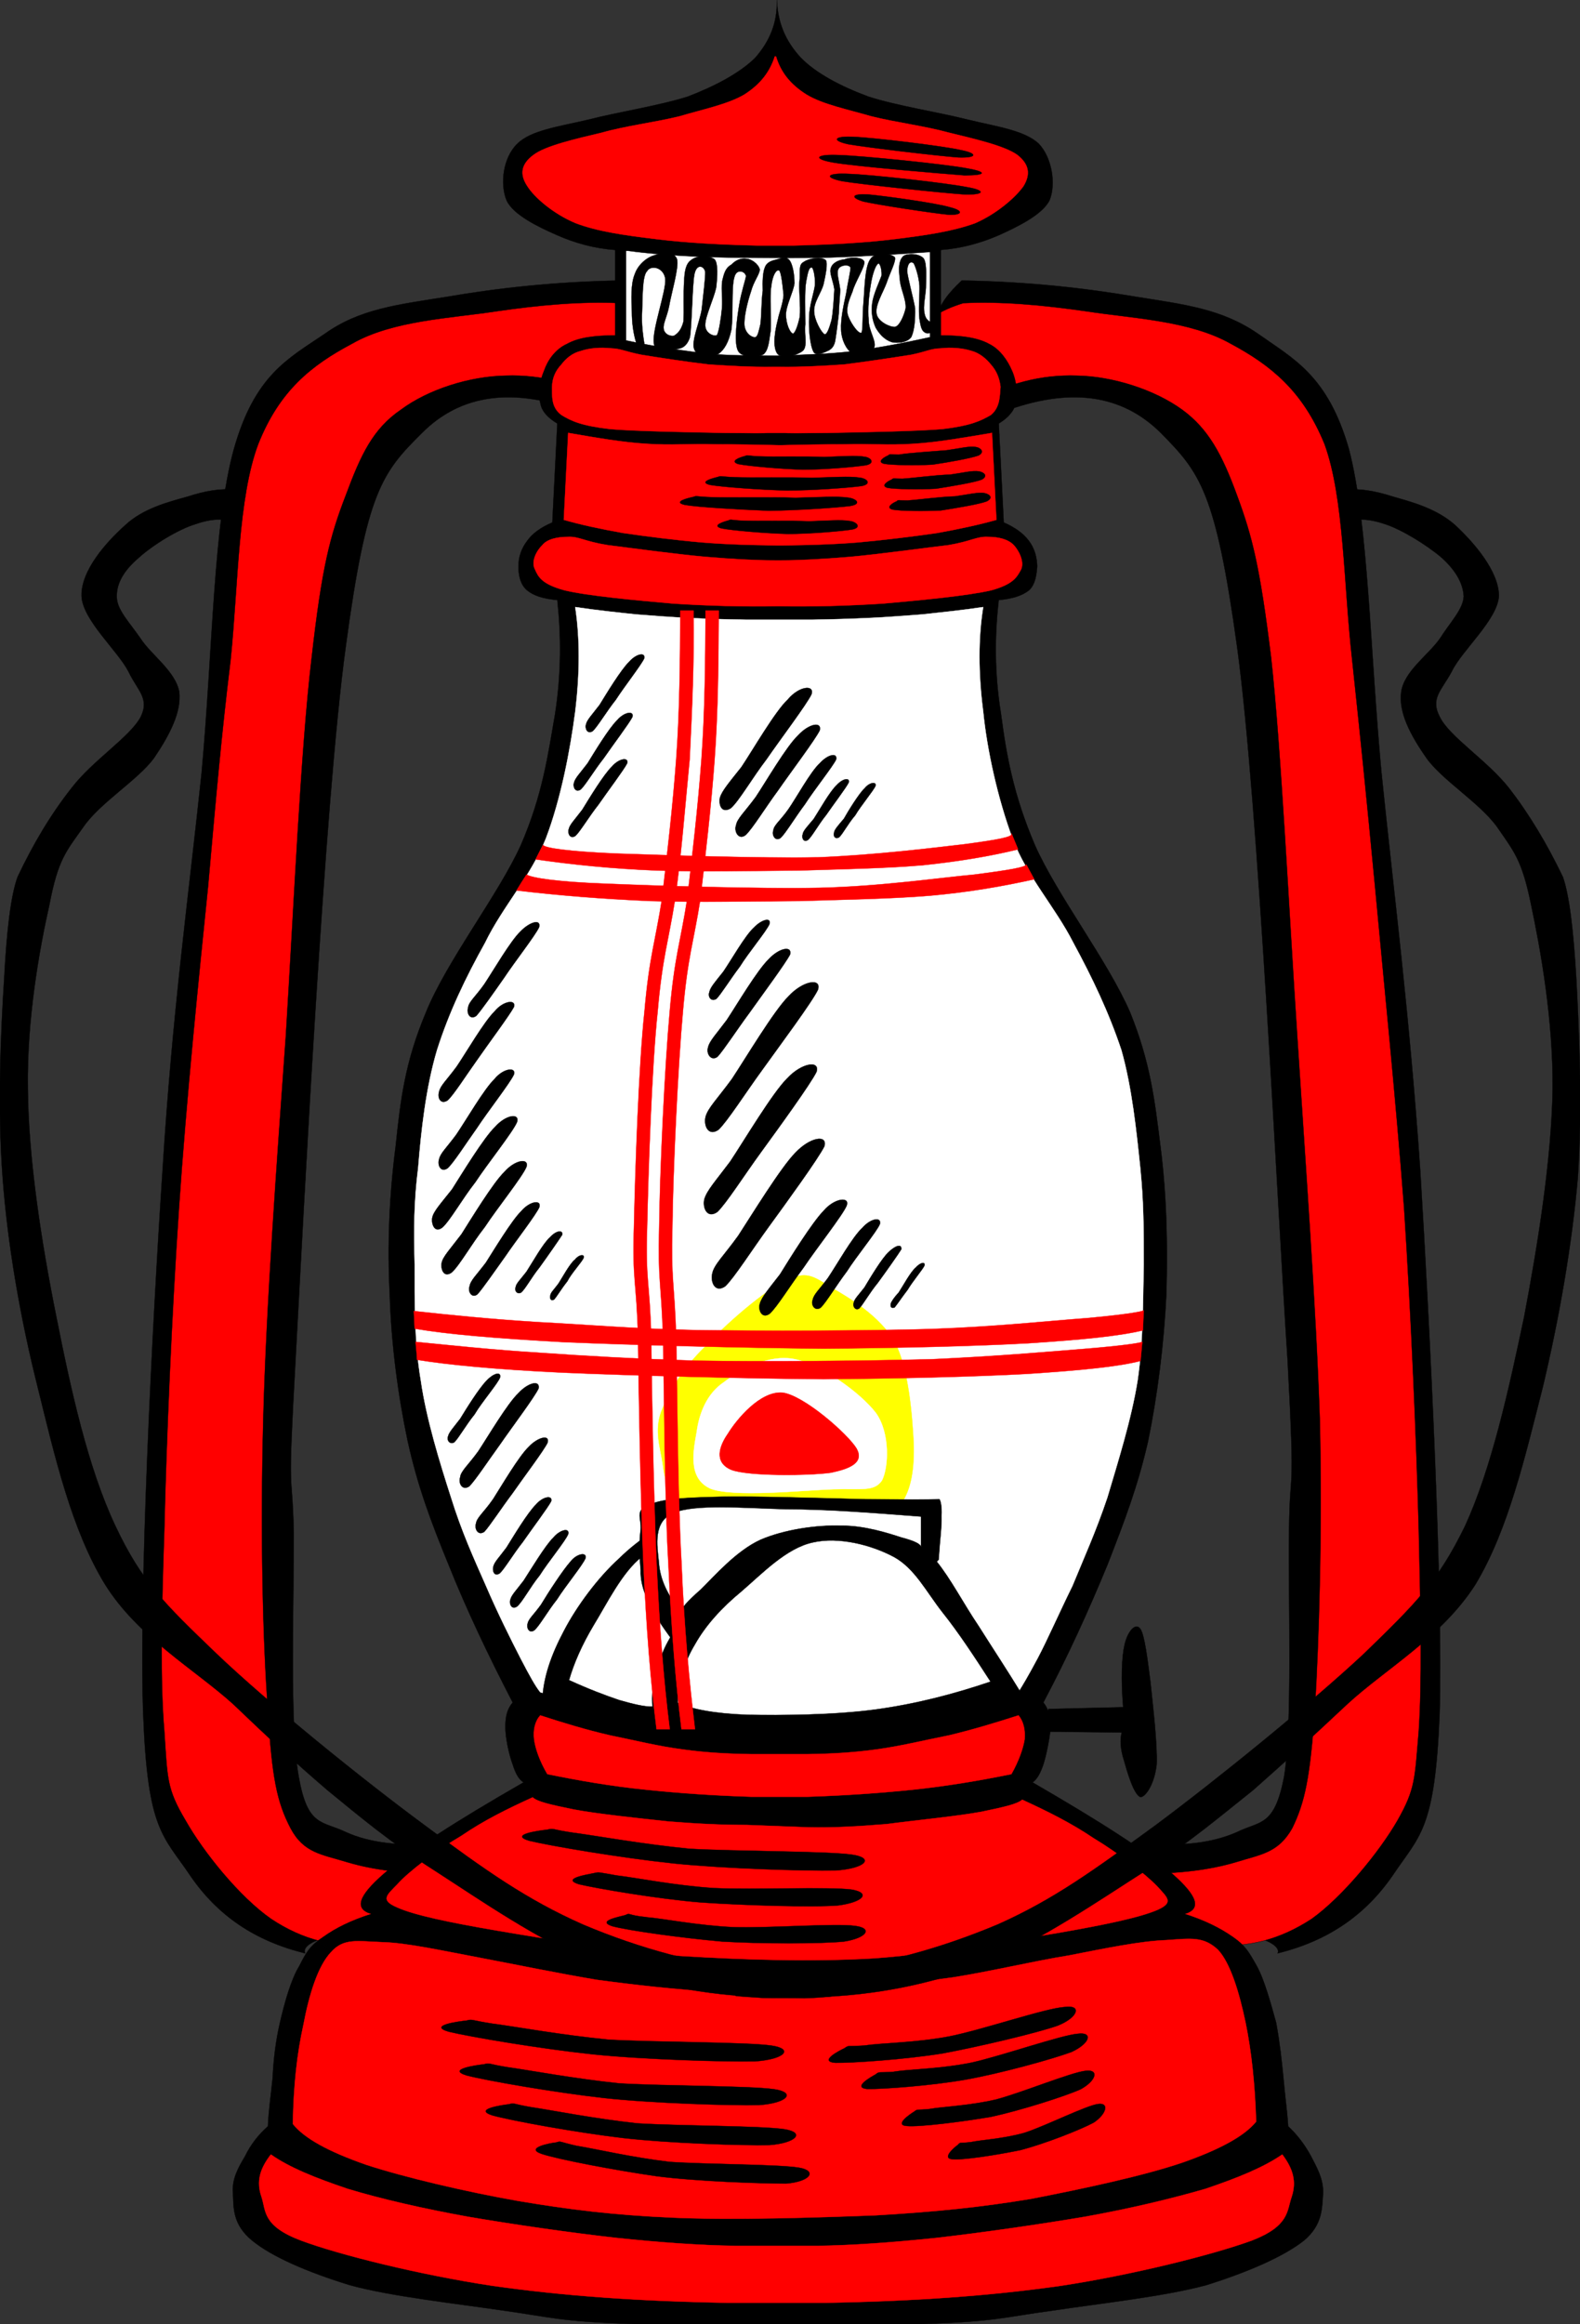<?xml version="1.0" encoding="UTF-8" standalone="no"?>
<!-- Generator: Adobe Illustrator 10.0, SVG Export Plug-In . SVG Version: 3.0.0 Build 77)  -->
<svg
    xmlns:rdf="http://www.w3.org/1999/02/22-rdf-syntax-ns#"
    xmlns="http://www.w3.org/2000/svg"
    xmlns:x="http://ns.adobe.com/Extensibility/1.0/"
    xmlns:dc="http://purl.org/dc/elements/1.1/"
    xmlns:i="http://ns.adobe.com/AdobeIllustrator/10.0/"
    xmlns:cc="http://web.resource.org/cc/"
    xmlns:xlink="http://www.w3.org/1999/xlink"
    xmlns:a="http://ns.adobe.com/AdobeSVGViewerExtensions/3.0/"
    xmlns:graph="http://ns.adobe.com/Graphs/1.0/"
    xmlns:svg="http://www.w3.org/2000/svg"
    xmlns:inkscape="http://www.inkscape.org/namespaces/inkscape"
    xmlns:sodipodi="http://sodipodi.sourceforge.net/DTD/sodipodi-0.dtd"
    xmlns:ns1="http://sozi.baierouge.fr"
    i:rulerOrigin="0 0"
    i:viewOrigin="209 538.001"
    space="preserve"
    i:pageBounds="0 792 612 0"
    viewBox="0 0 193.797 284.89"
    enable-background="new 0 0 193.797 284.89"
    overflow="visible"
  >
  <rect x="0" y="0" width="193.797" height="284.89" fill="#333333" stroke="none"/>
  <g
      id="Layer_1"
      i:layer="yes"
      i:rgbTrio="#4F008000FFFF"
      i:dimmedPercent="50"
    >
    <g
        stroke-miterlimit="10"
        stroke-width=".036"
        clip-rule="evenodd"
        fill-rule="evenodd"
      >
      <path
          d="m76.171 34.384c-8.172 0.144-15.156 0.936-21.24 1.98-6.084 0.972-10.8 1.476-15.12 4.572-4.536 3.06-8.568 5.076-11.124 14.112-2.52 9.072-2.592 24.768-3.96 39.708-1.548 14.76-3.6 29.376-4.788 48.708-1.296 19.368-2.916 51.984-2.376 66.601 0.54 14.363 2.412 14.868 5.76 19.836 3.348 4.896 7.92 8.027 14.112 9.54-0.288-0.54 0.324-1.26 1.98-1.765 1.512-0.684 5.508-0.504 7.56-1.8 2.088-1.439 3.528-4.464 4.752-6.156 1.08-1.655 1.8-2.916 2.016-3.779-4.716 0.432-8.496-0.072-11.34-1.368-2.952-1.404-4.68-0.648-5.76-6.769-1.152-6.371-0.576-21.384-0.612-30.023-0.216-8.64-0.792-2.916 0.216-21.024 1.008-18.359 3.528-68.292 6.156-87.444 2.556-19.08 4.464-21.384 9.324-26.208 4.788-4.824 11.232-5.688 19.476-2.592 3.816-1.944 6.408-3.924 7.776-5.796 1.296-1.872 0.828-3.96 0.396-5.58-0.54-1.84-1.512-3.244-3.204-4.756z"
          i:knockout="Off"
          stroke="#000000"
      />
      <path
          d="m75.992 37.156c-4.644-0.216-9.684 0.216-15.12 1.008-5.652 0.864-12.708 1.116-17.676 3.96-5.04 2.664-8.928 5.796-11.52 12.312-2.484 6.588-2.448 17.208-3.384 26.424-1.116 9.108-1.764 16.488-2.772 27.828-1.152 11.268-2.664 26.064-3.564 39.384-0.9 13.212-1.548 28.656-1.8 39.528-0.36 10.655-0.504 18.575 0 24.588 0.396 5.903 0.288 7.056 2.592 10.943 2.196 3.889 6.624 9.396 10.512 12.097 3.852 2.556 7.812 3.563 12.312 3.168l8.568-8.712c-4.68 0-8.388-0.469-11.52-1.404-3.168-0.972-5.364-1.116-6.984-4.176-1.656-3.168-2.304-6.192-2.772-14.509-0.648-8.46-0.936-21.743-0.576-35.567 0.36-13.933 1.656-31.428 2.772-47.088 0.972-15.732 1.836-35.244 3.168-46.332 1.26-11.124 2.232-14.832 4.176-19.872 1.872-5.04 3.348-8.172 6.768-10.512 3.348-2.484 8.424-4.104 12.888-4.176 4.356-0.144 8.532 0.936 12.924 3.384 2.664-0.648 4.392-1.512 5.58-2.988 1.116-1.548 1.584-3.996 0.972-5.544-0.792-1.548-2.593-2.844-5.544-3.744z"
          i:knockout="Off"
          stroke="#000000"
          fill="#FF0000"
      />
      <path
          d="m117.97 34.384c8.209 0.144 15.121 0.936 21.277 1.98 6.047 0.972 10.619 1.476 15.084 4.572 4.32 3.06 8.531 5.076 11.123 14.112 2.377 9.072 2.592 24.768 3.996 39.708 1.512 14.76 3.42 29.376 4.752 48.708 1.188 19.368 2.809 51.984 2.377 66.601-0.576 14.363-2.449 14.868-5.76 19.836-3.385 4.896-7.957 8.027-14.113 9.54 0.289-0.54-0.467-1.26-1.98-1.765-1.654-0.684-5.508-0.504-7.523-1.8-2.088-1.439-3.637-4.464-4.787-6.156-1.152-1.655-1.764-2.916-1.98-3.779 4.717 0.432 8.389-0.072 11.305-1.368 2.879-1.404 4.57-0.648 5.76-6.769 1.043-6.371 0.504-21.384 0.611-30.023 0.072-8.64 0.793-2.916-0.18-21.024-1.225-18.359-3.564-68.292-6.191-87.444-2.629-19.08-4.572-21.384-9.324-26.208-4.824-4.824-11.27-5.688-19.477-2.592-3.779-1.944-6.408-3.924-7.74-5.796-1.404-1.872-0.936-3.96-0.396-5.58 0.4-1.84 1.55-3.244 3.17-4.756z"
          i:knockout="Off"
          stroke="#000000"
      />
      <path
          d="m118.18 37.156c4.645-0.216 9.539 0.216 15.084 1.008 5.543 0.864 12.637 1.116 17.676 3.96 4.969 2.664 8.855 5.796 11.52 12.312 2.412 6.588 2.34 17.208 3.385 26.424 0.973 9.108 1.729 16.488 2.809 27.828 1.043 11.268 2.555 26.064 3.563 39.384 0.865 13.212 1.514 28.656 1.801 39.528 0.252 10.655 0.396 18.575 0 24.588-0.504 5.903-0.396 7.056-2.592 10.943-2.232 3.889-6.768 9.396-10.549 12.097-3.924 2.556-7.848 3.563-12.311 3.168l-8.533-8.712c4.645 0 8.352-0.469 11.52-1.404 3.098-0.972 5.221-1.116 6.949-4.176 1.547-3.168 2.195-6.192 2.771-14.509 0.504-8.46 0.936-21.743 0.611-35.567-0.467-13.933-1.764-31.428-2.771-47.088-1.043-15.732-1.98-35.244-3.203-46.332-1.369-11.124-2.305-14.832-4.176-19.872-1.836-5.04-3.529-8.172-6.732-10.512-3.42-2.484-8.568-4.104-12.924-4.176-4.393-0.144-8.568 0.936-12.924 3.384-2.557-0.648-4.537-1.512-5.545-2.988-1.152-1.548-1.764-3.996-1.008-5.544 0.71-1.548 2.62-2.844 5.57-3.744z"
          i:knockout="Off"
          stroke="#000000"
          fill="#FF0000"
      />
      <path
          d="m95.288 0.004c0.072 2.772-0.864 5.04-2.664 7.092-1.908 1.872-4.896 3.456-8.28 4.752-3.528 1.116-8.64 1.908-12.132 2.808-3.636 0.864-7.056 1.296-8.748 2.952-1.764 1.692-2.16 4.932-1.332 6.948 0.828 1.8 3.924 3.276 6.228 4.284 2.196 0.972 4.608 1.62 7.092 1.8v10.476c-2.484 0-4.5 0.252-5.904 1.044-1.44 0.648-2.376 2.016-2.808 3.276-0.54 1.26-0.828 2.772-0.468 3.96 0.18 1.08 1.008 1.872 2.088 2.52l-0.612 12.132c-1.368 0.576-2.448 1.332-3.096 2.268-0.684 0.9-1.08 1.979-1.044 3.096-0.036 0.972 0.18 2.232 1.044 2.952 0.792 0.648 1.98 1.044 3.708 1.188 0.468 4.32 0.504 9-0.288 14.04-0.864 4.968-1.512 9.828-4.176 15.984-2.772 6.12-9.108 14.22-11.664 20.556-2.556 6.084-3.096 10.584-3.708 16.416-0.756 5.868-1.044 11.916-0.72 18.144 0.18 6.012 1.008 12.312 2.196 17.928 1.224 5.544 2.808 9.792 5.04 15.229 2.124 5.327 4.788 10.943 7.848 16.848-0.648 0.756-0.9 1.656-0.9 2.988 0 1.296 0.432 3.384 0.9 4.607 0.36 1.152 0.756 1.836 1.332 2.196-8.46 4.86-14.004 8.424-17.172 11.231-3.096 2.7-3.636 4.284-1.476 4.896-2.52 0.792-4.392 1.728-5.904 2.808-1.584 1.044-2.052 1.765-2.952 3.564-1.044 1.692-1.836 4.607-2.376 6.948-0.54 2.304-0.792 4.571-0.9 6.804-0.216 2.16-0.504 4.032-0.576 5.904-1.188 1.044-2.124 2.268-2.808 3.672-0.792 1.332-1.656 2.808-1.476 4.571 0.072 1.729-0.072 3.78 2.34 5.761 2.412 1.979 6.732 3.852 11.988 5.472 5.112 1.404 13.14 2.268 18.936 3.132 5.688 0.792 6.876 1.332 15.516 1.62 8.604 0.252 27.396 0.252 36.107 0 8.676-0.288 9.648-0.828 15.553-1.62 5.688-0.864 13.752-1.728 18.936-3.132 5.148-1.62 9.469-3.492 11.988-5.472 2.34-1.98 2.195-4.032 2.34-5.761 0.072-1.764-0.791-3.239-1.477-4.571-0.756-1.404-1.691-2.628-2.807-3.672-0.109-1.872-0.396-3.744-0.576-5.904-0.217-2.232-0.469-4.5-0.9-6.804-0.648-2.341-1.439-5.256-2.375-6.948-1.01-1.8-1.441-2.521-2.953-3.564-1.547-1.08-3.42-2.016-5.904-2.808 2.125-0.612 1.584-2.196-1.475-4.896-3.205-2.808-8.785-6.371-17.174-11.231 0.541-0.36 0.938-1.044 1.332-2.196 0.396-1.224 0.793-3.312 0.9-4.607-0.035-1.332-0.287-2.232-0.9-2.988 3.133-5.904 5.652-11.521 7.85-16.848 2.123-5.437 3.744-9.685 5.004-15.229 1.15-5.616 1.943-11.916 2.23-17.928 0.182-6.229 0.037-12.276-0.719-18.144-0.721-5.832-1.26-10.332-3.709-16.416-2.736-6.336-9-14.436-11.699-20.556-2.629-6.156-3.492-11.016-4.141-15.984-0.828-5.04-0.791-9.72-0.287-14.04 1.691-0.144 2.879-0.54 3.707-1.188 0.793-0.72 0.938-1.98 1.008-2.952-0.035-1.116-0.324-2.196-1.008-3.096-0.684-0.936-1.764-1.692-3.096-2.268l-0.611-12.132c1.043-0.648 1.871-1.44 2.088-2.52 0.215-1.188 0.107-2.7-0.469-3.96-0.539-1.26-1.475-2.628-2.807-3.276-1.441-0.792-3.457-1.044-5.904-1.044v-10.48c2.447-0.18 4.859-0.828 7.092-1.8 2.232-1.008 5.328-2.484 6.229-4.284 0.826-2.016 0.287-5.256-1.332-6.948-1.801-1.656-5.221-2.088-8.748-2.952-3.564-0.9-8.713-1.692-12.133-2.808-3.492-1.296-6.443-2.88-8.279-4.752-1.909-2.052-2.845-4.32-2.953-7.092z"
          i:knockout="Off"
          stroke="#000000"
      />
      <path
          d="m77.036 30.748c2.376 0.324 5.436 0.576 9.324 0.756 3.78 0.108 9.18 0.145 13.824 0.108 4.68-0.108 9.18-0.396 13.896-0.72v10.44c-3.42 0.756-6.518 1.332-9.576 1.728-3.025 0.36-5.904 0.396-8.641 0.54-3.024-0.036-5.508 0.036-8.712-0.216-3.204-0.36-6.66-0.864-10.368-1.656v-10.98h0.257z"
          i:knockout="Off"
          stroke="#000000"
          fill="#FFFFFF"
      />
      <path
          d="m94.784 44.968c-2.628 0.036-5.148-0.108-7.848-0.288-2.772-0.324-6.264-0.864-8.244-1.188-2.016-0.396-2.556-0.756-3.708-0.792-1.368-0.144-2.664-0.036-3.744 0.324-1.044 0.252-1.836 0.936-2.376 1.656-0.684 0.72-1.116 1.584-1.152 2.736 0.036 1.008-0.18 2.484 1.152 3.456 1.224 0.756 2.52 1.332 5.976 1.728 3.384 0.288 10.728 0.396 14.112 0.468 3.204 0.036 5.004 0.036 5.256 0h1.98c0.216 0.036 2.016 0.036 5.256 0 3.275-0.072 10.619-0.18 14.111-0.468 3.385-0.396 4.682-0.972 5.977-1.728 1.188-0.972 1.08-2.448 1.188-3.456-0.143-1.152-0.539-2.016-1.188-2.736-0.576-0.72-1.404-1.404-2.34-1.656-1.115-0.36-2.557-0.468-3.779-0.324-1.297 0.036-1.729 0.396-3.672 0.792-2.053 0.324-5.58 0.864-8.244 1.188-2.736 0.18-5.256 0.324-7.849 0.288h-0.867z"
          i:knockout="Off"
          stroke="#FF0000"
          fill="#FF0000"
      />
      <path
          d="m95.036 6.916c-0.612 1.908-1.764 3.42-3.744 4.68-2.016 1.188-5.04 1.8-7.956 2.664-3.096 0.756-6.516 1.152-9.576 2.016-3.024 0.72-6.876 1.584-8.352 2.736-1.44 1.08-1.728 2.304-0.72 3.816 0.864 1.368 3.168 3.384 5.94 4.536 2.664 1.008 5.94 1.476 9.828 1.944 3.744 0.468 7.884 0.684 12.564 0.792h4.176c4.645-0.108 8.783-0.324 12.564-0.792 3.779-0.468 7.057-0.936 9.828-1.944 2.664-1.152 4.967-3.168 5.939-4.536 0.936-1.512 0.648-2.736-0.721-3.816-1.547-1.152-5.436-2.016-8.352-2.736-3.168-0.864-6.551-1.26-9.576-2.016-2.988-0.864-6.012-1.476-7.955-2.664-2.016-1.26-3.168-2.772-3.744-4.68h-0.145z"
          i:knockout="Off"
          stroke="#FF0000"
          fill="#FF0000"
      />
      <path
          d="m104.76 16.78c2.232 0.072 10.943 1.116 13.104 1.62 2.053 0.396 2.053 0.972-0.287 0.9-2.484-0.18-11.305-1.224-13.537-1.62-2.15-0.468-1.69-1.044 0.73-0.9z"
          i:knockout="Off"
          stroke="#000000"
      />
      <path
          d="m102.96 19.012c2.701 0.072 12.996 1.116 15.625 1.62 2.482 0.432 2.482 0.864-0.289 0.864-2.807-0.216-13.607-1.116-16.164-1.584-2.595-0.468-1.95-1.044 0.83-0.9z"
          i:knockout="Off"
          stroke="#000000"
      />
      <path
          d="m106.45 23.836c1.729 0.144 8.389 1.044 10.115 1.584 1.621 0.396 1.549 0.972-0.215 0.9-1.908-0.18-8.785-1.224-10.477-1.62-1.72-0.54-1.25-0.972 0.59-0.864z"
          i:knockout="Off"
          stroke="#000000"
      />
      <path
          d="m104.11 21.316c2.592 0.072 11.951 1.116 14.473 1.62 2.375 0.396 2.23 0.972-0.289 0.9-2.699-0.18-12.6-1.224-14.975-1.62-2.31-0.468-1.91-1.044 0.79-0.9z"
          i:knockout="Off"
          stroke="#000000"
      />
      <path
          d="m78.043 42.052c-0.36-1.152-0.54-2.484-0.54-3.852-0.072-1.512-0.144-3.42 0.36-4.608 0.396-1.152 1.476-2.052 2.412-2.304 0.9-0.324 2.376-0.612 2.772 0.504 0.252 1.008-0.72 4.212-0.972 5.724-0.288 1.44-0.828 2.232-0.648 2.916 0.144 0.54 0.756 0.828 1.26 0.72 0.432-0.288 0.864-0.648 1.152-1.764 0.072-1.152-0.036-3.6 0.072-4.824 0.036-1.296 0.216-2.232 0.828-2.664 0.72-0.612 2.196-0.648 2.916-0.108 0.432 0.504 0.36 2.088 0.18 3.492-0.288 1.332-1.332 3.492-1.332 4.536-0.036 1.008 1.044 1.476 1.44 1.26 0.252-0.468 0.504-2.124 0.612-3.312 0.108-1.296-0.18-2.7 0.108-3.636 0.216-0.9 0.468-1.368 1.044-1.692 0.54-0.54 1.116-0.828 1.872-0.72 0.576 0.036 1.44 0.612 1.62 1.332-0.072 0.648-0.756 1.44-1.08 2.664-0.396 1.152-0.936 3.276-0.792 4.284 0.144 0.864 0.864 1.404 1.332 1.332 0.288-0.108 0.396-0.684 0.612-1.584 0.144-1.08 0.108-2.916 0.288-4.104-0.036-1.188 0-2.232 0.252-2.844 0.252-0.72 0.936-0.864 1.512-1.008 0.54-0.144 1.044-0.432 1.512 0.108 0.36 0.432 0.612 1.656 0.612 2.844-0.144 1.044-1.044 2.736-1.044 3.816 0 1.044 0.432 2.196 0.864 2.34 0.252-0.072 0.576-0.9 0.828-2.052 0.145-1.26-0.18-3.528 0-4.716 0.035-1.188-0.108-1.728 0.539-2.052 0.541-0.396 2.125-0.684 2.664-0.18 0.252 0.432-0.035 1.836-0.287 2.952-0.289 1.08-1.225 2.196-1.152 3.348 0.035 1.008 0.828 2.484 1.26 2.772 0.324 0.108 0.613-0.828 0.865-1.692 0.215-1.008 0.287-2.736 0.359-3.816-0.18-1.152-0.648-2.016-0.432-2.592 0.18-0.648 0.936-1.008 1.691-1.08 0.611-0.288 2.195-0.324 2.412 0.288 0.107 0.612-1.152 2.52-1.439 3.636-0.396 0.972-0.793 1.944-0.613 2.772 0.18 0.792 1.26 2.484 1.693 2.304 0.215-0.252 0.107-2.16 0.252-3.636 0.143-1.584 0.143-4.392 0.828-5.364 0.611-1.008 2.592-0.72 3.023-0.252 0.18 0.468-0.576 1.836-1.008 3.132-0.432 1.188-1.441 2.736-1.225 3.816 0.145 0.9 1.584 1.62 2.232 1.584 0.576-0.072 1.152-1.44 1.332-2.304 0.072-1.116-0.721-2.556-0.721-3.636-0.18-1.224-0.107-2.16 0.361-2.664 0.395-0.468 2.088-0.432 2.592 0.252 0.395 0.684 0.252 2.34 0.252 3.564-0.072 1.08-0.361 2.304-0.182 3.096 0.109 0.684 0.469 1.08 1.08 1.188l0.072 1.044c-0.467 0.288-0.898 0.324-1.152 0.108-0.395-0.252-0.467-0.792-0.611-1.62-0.145-1.08 0.037-2.916 0-4.104-0.107-1.26-0.539-2.448-0.721-2.736-0.395-0.288-0.756 0.036-0.791 0.972 0.072 0.828 0.721 3.168 0.973 4.536 0.035 1.368-0.072 2.736-0.469 3.564-0.539 0.684-1.656 0.756-2.375 0.612-0.9-0.288-1.514-0.972-1.98-1.764-0.432-0.936-0.576-1.944-0.432-3.024 0.143-1.08 0.898-2.664 1.15-3.384 0.037-0.864-0.252-1.62-0.432-1.44-0.324 0.18-0.719 1.368-0.9 2.592-0.215 1.224-0.395 2.952-0.252 4.356 0 1.26 0.973 2.556 0.686 3.312-0.504 0.648-2.018 0.972-2.736 0.684-0.721-0.432-1.297-1.656-1.332-2.844-0.072-1.332 0.324-3.132 0.611-4.428 0.217-1.404 0.541-2.7 0.541-3.204-0.217-0.468-1.369-0.288-1.514 0.252-0.215 0.468 0.145 1.476 0.252 2.484-0.035 0.9-0.143 1.836-0.18 2.952-0.107 0.972-0.252 2.16-0.432 3.276-0.107 0.54-0.324 0.936-0.791 1.188-0.469 0.216-1.549 0.792-1.873 0.18-0.432-0.792-0.611-2.844-0.539-4.212 0-1.404 0.611-3.06 0.719-3.996 0.037-1.116-0.215-2.016-0.359-2.124-0.359-0.108-0.504 0.504-0.721 1.692-0.215 1.152-0.107 3.744-0.107 5.256-0.145 1.332 0.289 2.592-0.252 3.204-0.684 0.648-2.556 1.008-3.096 0.504-0.576-0.612-0.576-2.16 0-4.356-0.144 0.468-0.144 0.468 0 0 0.108-0.612 0.612-1.908 0.684-2.916-0.108-1.152-0.288-2.808-0.54-3.024-0.36-0.18-0.828 0.612-0.972 1.944-0.216 1.296 0.036 3.888-0.072 5.436-0.216 1.44-0.288 2.412-0.9 2.916-0.684 0.36-2.7 0.468-3.132-0.504-0.504-1.08-0.072-4.104 0.18-5.616 0.252-1.548 0.756-2.988 0.828-3.492-0.108-0.612-1.188-0.972-1.44 0.18-0.36 1.152-0.108 4.68-0.36 6.408-0.324 1.548-0.9 2.484-1.584 2.952-0.792 0.324-2.7 0.324-2.952-0.54-0.432-0.936 0.648-3.348 0.9-4.896 0.18-1.728 0.468-3.924 0.432-4.644-0.18-0.756-1.08-1.008-1.332 0.36-0.252 1.332-0.288 6.012-0.54 7.668-0.468 1.404-1.26 1.404-1.944 1.512-0.756 0.108-2.376 0.54-2.484-0.792-0.252-1.548 1.512-6.336 1.404-7.848-0.18-1.44-1.764-1.764-2.232-0.972-0.612 0.576-0.54 3.312-0.612 4.896-0.108 1.548 0.108 3.06 0.36 4.536-0.35-0.18-0.711-0.396-1.071-0.612z"
          i:knockout="Off"
          stroke="#000000"
      />
      <path
          d="m95.503 54.58c-2.52-0.072-5.184-0.108-7.848-0.108-2.808-0.108-5.364 0.144-8.352-0.072-3.024-0.18-6.228-0.756-9.612-1.332l-0.54 10.656c1.98 0.576 4.464 1.116 7.308 1.62 2.952 0.432 6.372 0.864 9.684 1.152 3.096 0.252 6.12 0.324 9.072 0.36h0.9c2.88-0.036 5.904-0.108 9.072-0.36 3.168-0.288 6.732-0.72 9.721-1.152 2.807-0.504 5.291-1.044 7.307-1.62l-0.539-10.656c-3.457 0.576-6.66 1.152-9.613 1.332-3.131 0.216-5.65-0.036-8.387 0.072-2.736 0-5.293 0.036-7.813 0.108h-0.364z"
          i:knockout="Off"
          stroke="#FF0000"
          fill="#FF0000"
      />
      <path
          d="m110.26 55.732c1.188-0.216 4.211-0.396 5.867-0.54 1.584-0.216 2.773-0.54 3.564-0.396 0.576 0.072 1.152 0.612 0.324 1.044-1.045 0.36-3.672 0.828-5.652 1.116-2.051 0.108-5.004 0.072-5.939-0.108-0.936-0.252 0.107-0.864 0.504-1.008 0.23-0.216 0.12-0.108 1.34-0.108z"
          i:knockout="Off"
          stroke="#000000"
      />
      <path
          d="m111.31 61.348c1.225-0.072 4.141-0.468 5.832-0.504 1.549-0.216 2.881-0.54 3.602-0.396 0.576 0.108 1.188 0.54 0.287 1.008-0.936 0.36-3.779 0.828-5.615 1.116-2.053 0.108-5.004 0.072-5.941-0.108-0.936-0.252 0.109-0.864 0.504-1.008 0.21-0.216 0.1-0.108 1.33-0.108z"
          i:knockout="Off"
          stroke="#000000"
      />
      <path
          d="m110.7 58.684c1.225-0.072 4.141-0.468 5.832-0.504 1.584-0.216 2.771-0.54 3.564-0.396 0.576 0.108 1.152 0.54 0.324 1.008-0.938 0.36-3.781 0.828-5.617 1.116-2.051 0.108-5.004 0.072-5.939-0.108-0.936-0.252 0.107-0.864 0.504-1.008 0.23-0.216 0.12-0.108 1.35-0.108z"
          i:knockout="Off"
          stroke="#000000"
      />
      <path
          d="m93.164 55.948c1.656 0.072 5.688-0.036 7.92 0.072 2.088-0.072 3.996-0.216 4.895-0.036 0.865 0.072 1.404 0.792 0.254 1.044-1.369 0.216-5.113 0.54-7.74 0.54-2.737-0.072-6.733-0.432-7.957-0.684-1.08-0.36 0.216-0.828 0.828-0.972 0.434-0.18 0.111-0.036 1.803 0.036z"
          i:knockout="Off"
          stroke="#000000"
      />
      <path
          d="m90.175 58.504c1.98 0.072 6.732-0.036 9.397 0.072 2.482-0.072 4.68-0.216 5.76-0.036 1.043 0.072 1.656 0.792 0.324 1.044-1.621 0.216-6.014 0.54-9.145 0.54-3.276-0.072-7.992-0.432-9.432-0.684-1.44-0.36 0.36-0.828 0.972-0.972 0.438-0.18 0.223-0.036 2.13 0.036z"
          i:knockout="Off"
          stroke="#000000"
      />
      <path
          d="m87.368 60.952c2.088 0.072 7.344-0.036 10.224 0.072 2.844-0.072 5.04-0.216 6.299-0.036 1.08 0.072 1.945 0.792 0.361 1.044-1.764 0.216-6.517 0.54-9.973 0.576-3.564-0.144-8.712-0.432-10.296-0.72-1.512-0.36 0.36-0.828 1.044-0.972 0.507-0.18 0.183-0.036 2.343 0.036z"
          i:knockout="Off"
          stroke="#000000"
      />
      <path
          d="m91.184 63.832c1.656 0.072 5.832-0.036 8.064 0.072 2.16-0.072 3.996-0.216 4.967-0.036 0.793 0.072 1.584 0.792 0.289 1.044-1.404 0.216-5.184 0.54-7.884 0.54-2.772-0.072-6.912-0.432-8.136-0.684-1.26-0.36 0.324-0.828 0.864-0.972 0.354-0.18 0.173-0.036 1.83 0.036z"
          i:knockout="Off"
          stroke="#000000"
      />
      <path
          d="m95.036 68.692c-2.304 0-5.04-0.144-8.496-0.432-3.6-0.324-9.18-1.08-12.024-1.44-2.88-0.468-3.528-1.08-4.86-1.008-1.332 0-2.556 0.288-3.132 1.008-0.684 0.648-1.44 2.016-0.9 2.988 0.396 0.9 0.828 1.8 3.636 2.556 2.844 0.684 8.748 1.224 13.248 1.62 4.392 0.288 8.604 0.396 12.924 0.324 4.283 0.072 8.496-0.036 12.924-0.324 4.428-0.396 10.26-0.936 13.213-1.62 2.771-0.756 3.168-1.656 3.672-2.556 0.432-0.972-0.289-2.34-0.9-2.988-0.684-0.72-1.873-1.008-3.168-1.008-1.369-0.072-2.053 0.54-4.824 1.008-3.023 0.36-8.531 1.116-12.061 1.44-3.492 0.288-6.264 0.432-8.459 0.432h-0.795z"
          i:knockout="Off"
          stroke="#FF0000"
          fill="#FF0000"
      />
      <path
          d="m91.472 75.964c-2.484-0.036-4.824-0.108-7.02-0.216-2.376-0.108-4.104-0.252-6.444-0.432-2.34-0.252-4.824-0.504-7.452-0.9 0.576 3.78 0.576 8.1 0 12.816-0.612 4.716-1.764 10.728-3.6 15.552-1.872 4.68-5.328 8.388-7.452 12.78-2.412 4.32-4.428 8.532-5.904 13.176-1.368 4.608-1.944 9.864-2.304 14.364-0.54 4.283-0.54 7.56-0.432 11.916 0 4.392-0.072 9.359 0.756 14.22 0.684 4.752 2.34 10.08 3.708 14.328 1.296 4.176 2.772 7.416 4.284 10.836 1.404 3.276 3.096 6.66 4.248 8.892 1.116 2.16 1.872 3.492 2.412 4.141 2.412 0.792 4.968 1.691 7.668 2.304 2.628 0.576 5.904 1.26 8.316 1.656 2.304 0.216 2.16 0.359 5.688 0.432 3.456 0.036 11.736 0.036 15.264 0 3.457-0.072 3.277-0.216 5.688-0.432 2.305-0.396 5.58-1.08 8.316-1.656 2.629-0.612 5.184-1.512 7.668-2.304 0.432-0.648 1.225-1.98 2.377-4.141 1.188-2.231 2.664-5.615 4.283-8.892 1.404-3.42 2.881-6.66 4.285-10.836 1.26-4.248 2.951-9.576 3.707-14.328 0.721-4.86 0.648-9.828 0.756-14.22 0-4.356 0-7.633-0.432-11.916-0.469-4.5-1.008-9.756-2.305-14.364-1.547-4.644-3.563-8.856-5.902-13.176-2.232-4.392-5.689-8.1-7.453-12.78-1.801-4.824-3.133-10.836-3.6-15.552-0.611-4.716-0.611-9.036 0-12.816-2.664 0.396-5.148 0.648-7.453 0.9-2.447 0.18-4.139 0.324-6.443 0.432-2.268 0.108-4.607 0.18-7.02 0.216h-8.248z"
          i:knockout="Off"
          stroke="#FFFFFF"
          fill="#FFFFFF"
      />
      <path
          d="m92.12 215.03c-2.736-0.036-5.472-0.18-8.352-0.576-3.06-0.396-5.904-1.116-8.928-1.728-2.988-0.685-5.796-1.548-8.568-2.448-0.648 0.684-0.9 1.8-0.756 2.952 0.144 1.116 0.684 2.664 1.62 4.248 3.888 0.792 7.813 1.476 12.06 1.907 4.176 0.433 8.388 0.721 12.924 0.864h6.984c4.428-0.144 8.676-0.432 12.889-0.864 4.104-0.432 8.172-1.115 12.059-1.907 0.9-1.584 1.441-3.132 1.621-4.248 0.107-1.152-0.145-2.269-0.756-2.952-2.809 0.9-5.652 1.764-8.533 2.448-3.096 0.611-5.975 1.332-8.928 1.728-2.916 0.396-5.652 0.54-8.352 0.576h-6.978z"
          i:knockout="Off"
          stroke="#FF0000"
          fill="#FF0000"
      />
      <path
          d="m91.543 223.71c-2.952 0-6.012-0.144-9.576-0.432-3.636-0.396-8.856-0.937-11.628-1.477-2.808-0.575-4.428-0.936-5.004-1.476-3.096 1.404-6.012 2.844-8.748 4.716-2.952 1.729-6.444 4.356-7.848 5.94-1.332 1.368-2.124 1.943 0 2.844 2.088 0.936 6.372 1.836 12.276 2.844s14.544 2.412 22.428 3.097c7.704 0.468 16.02 0.756 23.832 0.287 7.775-0.575 16.451-2.124 22.428-3.096 5.797-1.008 10.117-1.908 12.275-2.844 2.018-0.9 1.225-1.477 0-2.844-1.512-1.584-4.967-4.212-7.848-5.94-2.771-1.872-5.688-3.312-8.748-4.716-0.611 0.54-2.23 0.899-5.004 1.476-2.879 0.54-8.1 1.044-11.627 1.513-3.6 0.287-6.66 0.468-9.576 0.396l-7.631-0.29z"
          i:knockout="Off"
          stroke="#FF0000"
          fill="#FF0000"
      />
      <path
          d="m87.655 244.16c-4.896-0.288-9.684-0.828-14.508-1.476-4.896-0.828-9.936-1.872-14.292-2.7-4.428-0.828-8.964-1.836-11.952-1.908-3.024-0.108-4.752-0.54-6.3 1.224-1.62 1.692-2.7 5.256-3.384 8.893-0.792 3.563-1.224 7.487-1.296 12.168 1.404 1.764 4.356 3.384 9 5.004 4.608 1.512 12.24 3.312 18.612 4.428 6.192 1.044 11.592 1.729 18.972 2.052 7.344 0.324 17.569 0 24.985-0.288 7.271-0.432 12.672-0.972 18.971-2.016 6.301-1.224 13.896-2.844 18.613-4.464 4.607-1.62 7.559-3.24 9-5.004-0.145-4.608-0.576-8.604-1.297-12.132-0.756-3.601-1.836-7.272-3.385-8.929-1.764-1.655-3.275-1.403-6.336-1.188-3.131 0.107-7.523 1.008-11.916 1.872-4.463 0.72-9.504 1.943-14.291 2.7-4.859 0.647-9.648 1.188-14.508 1.476l-14.665 0.3z"
          i:knockout="Off"
          stroke="#FF0000"
          fill="#FF0000"
      />
      <path
          d="m90.104 275.3c-4.32-0.071-8.964-0.396-14.472-0.972-5.508-0.612-12.744-1.656-18.216-2.592-5.58-1.008-10.728-2.196-14.76-3.42-4.068-1.368-7.164-2.628-9.432-4.212-1.368 1.764-1.8 3.312-1.152 5.184 0.576 1.728 0.072 3.564 4.86 5.364 4.716 1.764 14.616 4.212 23.436 5.544 8.856 1.26 18.18 1.908 28.944 2.088h11.88c10.656-0.18 20.125-0.828 28.943-2.088 8.748-1.332 18.541-3.78 23.4-5.544 4.645-1.8 4.285-3.637 4.896-5.364 0.611-1.872 0.18-3.42-1.152-5.184-2.305 1.584-5.4 2.844-9.432 4.212-4.248 1.224-9.18 2.412-14.797 3.42-5.543 0.936-12.814 1.979-18.215 2.592-5.545 0.576-10.225 0.9-14.436 0.972h-10.296z"
          i:knockout="Off"
          stroke="#FF0000"
          fill="#FF0000"
      />
      <path
          d="m106.05 250.74c2.16-0.324 6.229-0.324 10.404-1.116 4.141-0.828 11.771-3.456 14.148-3.6 2.123-0.288 1.656 1.26-0.828 2.268-2.52 0.9-9.684 2.592-14.148 3.42-4.68 0.756-11.195 1.188-13.176 1.152-2.051-0.18 0.469-1.476 1.152-1.8 0.55-0.39 0.27-0.17 2.46-0.32z"
          i:knockout="Off"
          stroke="#000000"
      />
      <path
          d="m109.65 253.95c2.016-0.324 5.65-0.324 9.539-1.116 3.709-0.828 10.908-3.348 12.996-3.528 1.943-0.252 1.512 1.188-0.756 2.232-2.447 0.9-8.713 2.628-12.961 3.384-4.283 0.756-10.26 1.188-12.096 1.152-1.871-0.18 0.469-1.477 1.045-1.8 0.47-0.38 0.29-0.17 2.23-0.31z"
          i:knockout="Off"
          stroke="#000000"
      />
      <path
          d="m114.04 258.52c1.656-0.288 4.824-0.396 8.1-1.152 3.168-0.828 9.252-3.348 11.053-3.528 1.656-0.18 1.26 1.225-0.648 2.269-2.016 0.899-7.488 2.628-11.016 3.384-3.6 0.612-8.783 1.26-10.295 1.116-1.621-0.108 0.432-1.477 0.898-1.765 0.48-0.36 0.2-0.14 1.92-0.32z"
          i:knockout="Off"
          stroke="#000000"
      />
      <path
          d="m119.05 262.59c1.332-0.288 3.961-0.396 6.625-1.151 2.555-0.828 7.561-3.349 9.035-3.528 1.369-0.18 1.008 1.224-0.539 2.268-1.656 0.9-6.084 2.628-9 3.385-2.988 0.611-7.129 1.26-8.389 1.115-1.295-0.107 0.289-1.476 0.721-1.764 0.31-0.37 0.13-0.15 1.54-0.33z"
          i:knockout="Off"
          stroke="#000000"
      />
      <path
          d="m60.547 248.08c2.952 0.396 8.244 1.368 14.076 1.944 5.652 0.324 16.884 0.288 19.944 0.72 2.844 0.396 1.728 1.692-1.98 1.944-3.744 0.071-13.608-0.217-19.872-0.864-6.444-0.684-14.976-2.124-17.676-2.772-2.592-0.756 1.188-1.26 2.196-1.367 0.757-0.21 0.469-0.03 3.312 0.4z"
          i:knockout="Off"
          stroke="#000000"
      />
      <path
          d="m62.527 253.44c2.736 0.396 7.956 1.368 13.428 1.943 5.436 0.324 15.984 0.288 19.008 0.721 2.7 0.396 1.656 1.691-1.872 1.943-3.528 0.072-12.996-0.216-18.972-0.863-6.084-0.685-14.4-2.124-16.884-2.772-2.484-0.756 1.188-1.26 2.124-1.368 0.829-0.21 0.36-0.03 3.168 0.4z"
          i:knockout="Off"
          stroke="#000000"
      />
      <path
          d="m65.408 258.34c2.592 0.396 7.488 1.368 12.744 1.944 5.22 0.324 15.12 0.288 18.036 0.72 2.629 0.396 1.476 1.692-1.8 1.944-3.42 0.072-12.276-0.216-17.964-0.864-5.796-0.684-13.68-2.124-16.02-2.771-2.376-0.756 1.116-1.261 2.016-1.368 0.755-0.21 0.359-0.03 2.988 0.4z"
          i:knockout="Off"
          stroke="#000000"
      />
      <path
          d="m70.843 263.06c2.412 0.396 6.48 1.367 11.232 1.943 4.608 0.324 13.356 0.288 15.948 0.72 2.268 0.396 1.367 1.692-1.584 1.944-2.988 0-10.872-0.252-15.876-0.899-5.04-0.721-12.06-2.053-14.112-2.736-2.124-0.72 1.008-1.332 1.764-1.404 0.648-0.21 0.325-0.07 2.628 0.44z"
          i:knockout="Off"
          stroke="#000000"
      />
      <path
          d="m70.483 224.68c2.916 0.396 8.244 1.367 14.04 1.943 5.652 0.324 16.885 0.288 19.943 0.72 2.844 0.396 1.729 1.692-1.979 1.944-3.744 0.072-13.609-0.216-19.873-0.864-6.444-0.684-14.976-2.124-17.676-2.771-2.592-0.756 1.188-1.26 2.196-1.368 0.863-0.21 0.359-0.03 3.346 0.4z"
          i:knockout="Off"
          stroke="#000000"
      />
      <path
          d="m75.667 229.9c2.448 0.288 7.02 1.224 11.916 1.548 4.824 0.216 14.184-0.18 16.848 0.18 2.447 0.396 1.439 1.548-1.621 1.944-3.168 0.252-11.483 0-16.775-0.36-5.4-0.432-12.852-1.728-15.012-2.231-2.232-0.685 0.972-1.188 1.836-1.368 0.684-0.14 0.325-0.14 2.808 0.29z"
          i:knockout="Off"
          stroke="#000000"
      />
      <path
          d="m79.231 235.01c2.196 0.181 6.264 1.009 10.656 1.225 4.284 0.144 12.671-0.504 15.048-0.145 2.16 0.288 1.367 1.477-1.404 1.908-2.809 0.288-10.26 0.288-14.976 0-4.86-0.432-11.412-1.332-13.428-1.872-2.016-0.647 0.828-1.151 1.584-1.368 0.604-0.33 0.243 0.03 2.511 0.24z"
          i:knockout="Off"
          stroke="#000000"
      />
      <path
          d="m66.596 103.58c0.288 0.396 3.204 0.792 8.892 1.044 5.616 0.18 17.604 0.612 24.876 0.468 7.057-0.288 14.041-1.152 18.037-1.62 3.994-0.54 5.76-0.864 5.688-1.26l0.791 1.908c-3.383 0.828-7.236 1.476-11.699 1.944-4.68 0.396-9.576 0.468-15.121 0.648-5.543 0.036-12.131 0.18-17.531 0-5.436-0.216-10.332-0.72-14.832-1.368 0.287-0.58 0.575-1.15 0.9-1.76z"
          i:knockout="Off"
          stroke="#FF0000"
          fill="#FF0000"
      />
      <path
          d="m64.58 107.21c0.612 0.396 3.708 0.9 9.828 1.116 6.048 0.252 18.468 0.648 26.135 0.504 7.525-0.18 14.617-1.224 18.936-1.62 4.213-0.54 6.301-0.9 6.408-1.224l0.973 1.8c-3.889 0.864-7.992 1.584-12.852 2.016-4.896 0.396-10.188 0.468-15.877 0.648-5.795 0.036-12.635 0.18-18.431 0-5.832-0.252-11.232-0.684-16.344-1.296 0.393-0.65 0.789-1.3 1.222-1.95z"
          i:knockout="Off"
          stroke="#FF0000"
          fill="#FF0000"
      />
      <path
          d="m90.932 94.036c-1.548 1.944-2.376 2.916-2.628 3.744-0.18 0.9 0.216 1.98 1.332 1.296 0.972-0.828 2.628-3.708 4.392-6.012 1.656-2.412 4.932-6.732 5.508-7.956 0.396-1.224-1.547-1.008-2.916 0.648-1.549 1.44-4.285 6.192-5.688 8.28z"
          i:knockout="Off"
          stroke="#000000"
      />
      <path
          d="m92.66 97.744c-1.296 1.764-2.268 2.628-2.376 3.42-0.288 0.684 0.288 1.908 1.188 1.188 0.864-0.828 2.376-3.312 3.996-5.508 1.548-2.232 4.537-6.192 5.076-7.308 0.289-1.116-1.295-0.864-2.664 0.612-1.437 1.37-3.92 5.654-5.216 7.598z"
          i:knockout="Off"
          stroke="#000000"
      />
      <path
          d="m96.655 99.256c-0.936 1.332-1.764 1.908-1.8 2.556-0.216 0.504 0.216 1.404 0.9 0.9 0.612-0.576 1.8-2.556 2.989-4.14 1.08-1.692 3.455-4.68 3.814-5.472 0.182-0.9-1.043-0.612-2.016 0.468-1.112 1.01-2.876 4.25-3.885 5.69z"
          i:knockout="Off"
          stroke="#000000"
      />
      <path
          d="m99.787 100.41c-0.719 0.864-1.295 1.44-1.332 1.872-0.145 0.36 0.072 1.044 0.648 0.684 0.504-0.432 1.297-1.908 2.232-3.06 0.863-1.26 2.484-3.384 2.771-3.996 0.145-0.612-0.721-0.504-1.477 0.324-0.86 0.796-2.09 3.028-2.843 4.182z"
          i:knockout="Off"
          stroke="#000000"
      />
      <path
          d="m103.5 100.37c-0.648 0.756-1.189 1.368-1.189 1.692-0.143 0.396 0.109 0.864 0.613 0.576 0.467-0.432 1.08-1.656 1.98-2.7 0.646-1.116 2.268-3.06 2.482-3.6 0.145-0.576-0.756-0.432-1.332 0.288-0.65 0.576-2.05 2.844-2.55 3.742z"
          i:knockout="Off"
          stroke="#000000"
      />
      <path
          d="m73.543 86.404c-0.9 1.188-1.548 1.836-1.656 2.376-0.18 0.468 0.144 1.296 0.828 0.828 0.576-0.54 1.692-2.412 2.808-3.816 1.044-1.62 3.132-4.284 3.492-5.076 0.18-0.792-0.936-0.612-1.836 0.396-1.008 0.972-2.771 3.888-3.636 5.292z"
          i:knockout="Off"
          stroke="#000000"
      />
      <path
          d="m72.067 93.568c-0.9 1.188-1.548 1.836-1.656 2.376-0.18 0.468 0.144 1.296 0.828 0.828 0.576-0.54 1.692-2.412 2.808-3.816 1.116-1.62 3.132-4.284 3.528-5.076 0.216-0.792-1.008-0.612-1.872 0.396-1.008 0.972-2.771 3.888-3.636 5.292z"
          i:knockout="Off"
          stroke="#000000"
      />
      <path
          d="m71.419 99.256c-0.9 1.188-1.548 1.836-1.656 2.376-0.18 0.468 0.144 1.296 0.828 0.828 0.576-0.54 1.692-2.412 2.808-3.816 1.116-1.62 3.132-4.284 3.528-5.076 0.216-0.792-1.008-0.612-1.872 0.396-1.008 0.972-2.771 3.888-3.636 5.292z"
          i:knockout="Off"
          stroke="#000000"
      />
      <path
          d="m59.432 120.6c-1.08 1.548-1.944 2.196-2.016 2.916-0.216 0.648 0.216 1.584 1.008 1.008 0.648-0.72 2.16-2.88 3.42-4.68 1.26-1.908 3.852-5.22 4.284-6.192 0.252-1.044-1.152-0.648-2.268 0.504-1.225 1.15-3.349 4.82-4.428 6.44z"
          i:knockout="Off"
          stroke="#000000"
      />
      <path
          d="m55.976 130.79c-1.224 1.656-1.98 2.304-2.124 3.06-0.216 0.72 0.18 1.584 1.044 1.044 0.756-0.684 2.232-3.024 3.6-4.932 1.368-1.98 4.032-5.544 4.536-6.516 0.324-0.972-1.296-0.792-2.376 0.54-1.297 1.27-3.456 5.01-4.68 6.81z"
          i:knockout="Off"
          stroke="#000000"
      />
      <path
          d="m55.976 139.07c-1.224 1.656-1.98 2.304-2.124 3.06-0.216 0.648 0.18 1.656 1.044 1.08 0.756-0.684 2.232-3.024 3.6-4.932 1.368-2.088 4.032-5.472 4.536-6.552 0.324-0.972-1.296-0.792-2.376 0.54-1.297 1.26-3.456 5-4.68 6.8z"
          i:knockout="Off"
          stroke="#000000"
      />
      <path
          d="m55.436 145.8c-1.368 1.729-2.268 2.7-2.412 3.456-0.144 0.648 0.216 1.98 1.224 1.225 0.972-0.864 2.376-3.42 4.068-5.58 1.512-2.304 4.644-6.192 5.112-7.38 0.324-1.116-1.404-0.864-2.7 0.612-1.369 1.3-4.104 5.8-5.292 7.67z"
          i:knockout="Off"
          stroke="#000000"
      />
      <path
          d="m56.587 151.31c-1.368 1.8-2.268 2.735-2.412 3.491-0.144 0.685 0.216 1.908 1.224 1.188 0.972-0.864 2.376-3.42 4.068-5.58 1.512-2.304 4.644-6.192 5.112-7.38 0.324-1.116-1.404-0.864-2.7 0.612-1.368 1.3-4.104 5.8-5.292 7.67z"
          i:knockout="Off"
          stroke="#000000"
      />
      <path
          d="m59.576 154.8c-1.116 1.477-1.872 2.16-1.98 2.881-0.252 0.575 0.252 1.548 0.972 0.972 0.684-0.756 2.088-2.808 3.384-4.608 1.26-1.872 3.816-5.147 4.212-6.084 0.252-0.936-1.188-0.72-2.232 0.504-1.153 1.12-3.349 4.76-4.356 6.34z"
          i:knockout="Off"
          stroke="#000000"
      />
      <path
          d="m64.58 155.88c-0.72 0.937-1.296 1.477-1.332 1.908-0.18 0.396 0.18 0.937 0.684 0.648 0.504-0.433 1.296-1.908 2.232-3.061 0.864-1.188 2.448-3.456 2.808-4.031 0.072-0.612-0.756-0.505-1.512 0.323-0.829 0.72-2.161 3.1-2.88 4.21z"
          i:knockout="Off"
          stroke="#000000"
      />
      <path
          d="m68.432 157.43c-0.54 0.72-0.9 1.008-0.936 1.403-0.072 0.288 0.036 0.72 0.468 0.468 0.36-0.396 0.9-1.332 1.62-2.231 0.504-1.008 1.872-2.448 2.016-2.916 0.108-0.432-0.576-0.396-1.08 0.252-0.612 0.44-1.584 2.28-2.088 3.03z"
          i:knockout="Off"
          stroke="#000000"
      />
      <path
          d="m88.7 119.13c-0.972 1.224-1.584 1.908-1.692 2.484-0.216 0.576 0.216 1.224 0.864 0.828 0.576-0.576 1.728-2.448 2.88-3.96 1.044-1.692 3.276-4.356 3.636-5.22 0.216-0.864-0.972-0.54-1.908 0.432-1.081 0.97-2.809 4.03-3.78 5.44z"
          i:knockout="Off"
          stroke="#000000"
      />
      <path
          d="m89.167 125c-1.26 1.692-2.16 2.628-2.304 3.348-0.288 0.756 0.324 1.8 1.152 1.188 0.792-0.864 2.376-3.312 3.924-5.4 1.512-2.124 4.464-6.12 4.968-7.128 0.288-1.116-1.332-0.828-2.628 0.576-1.404 1.36-3.852 5.5-5.112 7.41z"
          i:knockout="Off"
          stroke="#000000"
      />
      <path
          d="m89.744 132.3c-1.8 2.448-2.916 3.528-3.204 4.608-0.252 1.044 0.324 2.448 1.584 1.584 1.08-1.008 3.348-4.572 5.4-7.38 2.088-2.916 6.119-8.316 6.805-9.792 0.467-1.476-1.836-1.116-3.601 0.792-1.802 1.77-5.33 7.71-6.985 10.19z"
          i:knockout="Off"
          stroke="#000000"
      />
      <path
          d="m89.563 142.38c-1.836 2.448-2.844 3.528-3.168 4.608-0.252 1.044 0.324 2.448 1.584 1.584 1.08-1.008 3.348-4.572 5.4-7.38 2.124-2.916 6.048-8.316 6.769-9.792 0.467-1.476-1.838-1.116-3.601 0.792-1.801 1.77-5.33 7.71-6.986 10.19z"
          i:knockout="Off"
          stroke="#000000"
      />
      <path
          d="m90.536 151.49c-1.764 2.448-2.952 3.528-3.168 4.608-0.252 1.044 0.324 2.447 1.584 1.584 1.08-1.009 3.348-4.572 5.4-7.381 2.124-2.916 6.049-8.315 6.768-9.792 0.396-1.476-1.764-1.116-3.563 0.792-1.765 1.77-5.402 7.71-7.021 10.19z"
          i:knockout="Off"
          stroke="#000000"
      />
      <path
          d="m56.443 173.92c-0.828 1.08-1.368 1.656-1.476 2.124-0.216 0.504 0.216 1.08 0.756 0.756 0.576-0.575 1.404-2.088 2.484-3.42 0.864-1.476 2.88-3.815 3.132-4.536 0.144-0.792-0.864-0.468-1.656 0.396-0.899 0.9-2.448 3.38-3.24 4.68z"
          i:knockout="Off"
          stroke="#000000"
      />
      <path
          d="m58.675 177.88c-1.188 1.656-2.16 2.448-2.232 3.204-0.252 0.72 0.252 1.692 1.116 1.116 0.756-0.756 2.34-3.168 3.78-5.148 1.44-2.088 4.212-5.76 4.716-6.84 0.216-1.08-1.26-0.756-2.484 0.576-1.331 1.26-3.708 5.29-4.896 7.09z"
          i:knockout="Off"
          stroke="#000000"
      />
      <path
          d="m60.439 183.82c-1.08 1.548-1.944 2.196-2.052 2.916-0.216 0.647 0.216 1.548 1.008 1.044 0.648-0.685 2.124-2.952 3.456-4.716 1.296-1.872 3.888-5.292 4.32-6.229 0.288-1.044-1.224-0.647-2.304 0.504-1.223 1.16-3.347 4.8-4.428 6.49z"
          i:knockout="Off"
          stroke="#000000"
      />
      <path
          d="m62.131 189.69c-0.936 1.26-1.476 1.764-1.62 2.34-0.144 0.468 0.072 1.296 0.792 0.828 0.576-0.54 1.692-2.412 2.808-3.816 1.044-1.512 3.132-4.284 3.492-5.004 0.216-0.792-1.008-0.612-1.872 0.396-1.043 1.04-2.699 3.81-3.6 5.25z"
          i:knockout="Off"
          stroke="#000000"
      />
      <path
          d="m64.255 193.72c-0.9 1.188-1.548 1.837-1.656 2.376-0.18 0.469 0.144 1.297 0.828 0.828 0.648-0.54 1.62-2.412 2.772-3.815 1.044-1.656 3.132-4.176 3.492-5.04 0.216-0.864-1.044-0.54-1.836 0.432-0.936 0.89-2.735 3.88-3.6 5.21z"
          i:knockout="Off"
          stroke="#000000"
      />
      <path
          d="m66.379 196.67c-0.9 1.261-1.548 1.765-1.656 2.34-0.18 0.469 0.144 1.297 0.828 0.828 0.648-0.575 1.62-2.34 2.772-3.779 1.044-1.656 3.132-4.177 3.492-5.04 0.216-0.792-1.044-0.612-1.836 0.396-0.936 1.04-2.735 3.81-3.6 5.25z"
          i:knockout="Off"
          stroke="#000000"
      />
      <path
          d="m66.523 208.41c0.108-2.772 1.08-5.544 2.628-8.46 1.548-2.988 4.14-6.516 6.804-8.928 2.484-2.448 5.832-4.572 8.64-5.544 2.772-1.116 5.976-0.828 8.1-0.648 2.052 0.108 3.42 0.648 4.248 1.476 1.115-0.72 2.592-1.151 4.717-1.151 2.088-0.181 5.328-0.036 7.631 0.972 2.197 0.972 3.672 2.988 5.545 5.22 1.764 2.16 3.313 5.185 5.184 7.956 1.729 2.736 3.564 5.509 5.363 8.46-3.168 2.232-8.314 3.601-15.443 4.536-7.344 0.864-20.16 1.08-27.468 0.504-7.345-0.73-12.529-2.1-15.949-4.4z"
          i:knockout="Off"
          stroke="#000000"
      />
      <path
          d="m94.171 187.74c-2.664-0.792-5.22-0.9-7.812-0.324-2.556 0.433-5.472 1.44-7.632 3.42-2.412 1.872-4.32 5.796-5.868 8.316-1.512 2.52-2.484 4.788-3.06 6.804 2.448 1.116 4.356 1.836 6.156 2.448 1.656 0.468 3.06 0.828 4.068 0.792-0.18-2.52 0.36-4.716 1.476-7.128s2.988-4.608 5.184-6.984c2.088-2.41 4.536-4.86 7.488-7.35z"
          i:knockout="Off"
          stroke="#000000"
          fill="#FFFFFF"
      />
      <path
          d="m83.12 208.73c0.144-2.557 0.756-4.896 2.124-7.164 1.296-2.304 3.24-4.464 5.688-6.48 2.484-2.124 5.508-5.328 8.783-6.012 3.133-0.72 7.129 0.288 9.9 1.764 2.592 1.404 3.996 4.284 6.012 6.841 1.98 2.483 3.889 5.399 5.869 8.46-4.572 1.548-9.145 2.735-14.148 3.42-5.111 0.684-11.52 0.72-15.624 0.647-4.143-0.15-6.878-0.69-8.606-1.48z"
          i:knockout="Off"
          stroke="#000000"
          fill="#FFFFFF"
      />
      <path
          d="m28.795 60.052c-1.62-0.216-3.6 0.108-5.796 0.828-2.34 0.648-5.436 1.44-7.632 3.492-2.304 2.052-5.436 5.544-5.364 8.676 0.108 2.952 4.428 6.696 5.76 9.288 1.116 2.34 2.628 3.276 1.476 5.58-1.332 2.448-5.868 5.292-8.46 8.676-2.556 3.24-4.716 6.876-6.624 10.908-0.828 2.304-1.332 6.48-1.656 12.672-0.396 6.192-0.828 15.624-0.18 24.12 0.612 8.316 2.196 17.389 4.32 25.813 2.088 8.46 4.14 17.424 8.244 24.12 4.032 6.443 10.98 10.403 15.696 14.651 4.428 4.248 7.452 7.021 11.556 10.548 4.104 3.349 7.668 6.372 13.212 9.9 5.472 3.528 12.78 8.604 19.584 11.34 6.696 2.592 13.536 3.924 20.664 4.14v-3.096c-7.884-0.864-15.12-2.844-22.104-5.796-6.912-3.06-11.988-6.66-19.404-12.168-7.668-5.652-19.152-14.94-25.56-21.06-6.408-6.156-9.144-8.784-12.384-15.66-3.348-7.092-5.436-16.561-7.236-25.632-1.836-9.108-3.42-19.368-3.492-27.864-0.144-8.604 1.44-17.28 2.664-22.716 1.044-5.472 2.052-6.48 4.14-9.432 2.052-2.988 6.696-5.76 8.676-8.46 1.944-2.88 3.348-5.616 3.096-8.064-0.432-2.556-3.456-4.572-4.752-6.588-1.332-1.944-2.952-3.564-2.916-5.148-0.036-1.728 1.008-3.312 2.7-4.752 1.656-1.512 4.824-3.492 7.02-4.14 2.088-0.72 3.78-0.72 5.364 0-0.179-1.358-0.395-2.762-0.612-4.166z"
          i:knockout="Off"
          stroke="#000000"
      />
      <path
          d="m165.06 60.052c1.584-0.216 3.564 0.108 5.797 0.828 2.268 0.648 5.328 1.44 7.633 3.492 2.195 2.052 5.326 5.544 5.363 8.676-0.18 2.952-4.572 6.696-5.797 9.288-1.26 2.34-2.664 3.276-1.439 5.58 1.225 2.448 5.797 5.292 8.461 8.676 2.52 3.24 4.68 6.876 6.623 10.908 0.793 2.304 1.297 6.48 1.656 12.672 0.324 6.192 0.756 15.624 0.18 24.12-0.721 8.316-2.305 17.389-4.32 25.813-2.16 8.46-4.211 17.424-8.244 24.12-4.104 6.443-11.088 10.403-15.695 14.651-4.535 4.248-7.561 7.021-11.557 10.548-4.211 3.349-7.74 6.372-13.211 9.9-5.545 3.528-12.924 8.604-19.621 11.34-6.73 2.592-13.607 3.924-20.627 4.14v-3.096c7.955-0.864 15.047-2.844 22.104-5.796 6.877-3.06 11.809-6.66 19.367-12.168 7.598-5.652 19.045-14.94 25.598-21.06 6.336-6.156 9.035-8.784 12.383-15.66 3.24-7.092 5.328-16.561 7.236-25.632 1.729-9.108 3.348-19.368 3.492-27.864 0.072-8.604-1.512-17.28-2.664-22.716-1.115-5.472-2.125-6.48-4.141-9.432-2.16-2.988-6.768-5.76-8.676-8.46-2.016-2.88-3.42-5.616-3.096-8.064 0.324-2.556 3.348-4.572 4.752-6.588 1.225-1.944 2.844-3.564 2.916-5.148-0.072-1.728-1.115-3.312-2.699-4.752-1.766-1.512-4.934-3.492-7.021-4.14-2.123-0.72-3.814-0.72-5.363 0 0.17-1.358 0.39-2.762 0.61-4.166z"
          i:knockout="Off"
          stroke="#000000"
      />
      <path
          d="m90.248 244.66c0.828 0.108 1.944 0.144 3.348 0.252 1.404 0.036 3.096 0 5.076 0.036 1.26-0.036 2.195-0.108 3.24-0.216 0.936-0.108 1.691-0.396 2.412-0.576-0.324-0.72-1.332-1.26-3.025-1.476-1.908-0.288-5.363-0.145-7.307 0-1.836-0.108-3.06 0.107-3.672 0.359-0.686 0.3-0.613 0.84-0.073 1.63z"
          i:knockout="Off"
          stroke="#000000"
      />
      <path
          d="m82.651 184.36c-0.648-1.477-1.152-3.132-1.368-4.968-0.288-1.98-1.044-3.96-0.18-6.337 0.972-2.447 2.628-5.327 5.364-7.955 2.52-2.772 7.308-6.912 9.936-8.137 2.448-1.151 3.239-0.611 5.437 0.792 2.195 1.261 6.191 3.601 7.955 6.876 1.656 3.168 2.088 8.856 2.268 12.204 0.109 3.24-0.322 5.688-1.439 7.345-9.33 0.04-18.654 0.11-27.979 0.18z"
          i:knockout="Off"
          stroke="#FFFF00"
          fill="#FFFF00"
      />
      <path
          d="m87.08 182.45c-2.772-1.296-2.016-4.716-1.62-6.948 0.288-2.195 1.224-4.68 3.348-6.084 2.016-1.548 5.508-3.456 8.676-2.808 3.132 0.612 8.028 4.068 9.972 6.624 1.729 2.448 1.549 6.624 0.721 8.244-0.973 1.403-2.449 0.972-5.977 1.08-3.673 0.12-12.277 1.05-15.12-0.1z"
          i:knockout="Off"
          stroke="#FFFFFF"
          fill="#FFFFFF"
      />
      <path
          d="m89.708 180.18c-2.16-0.9-1.512-2.881-0.432-4.429 1.08-1.764 3.96-5.256 6.696-5.04 2.628 0.324 8.063 5.112 9.108 6.876 0.898 1.656-0.686 2.448-3.24 2.952-2.664 0.36-10.045 0.44-12.132-0.36z"
          i:knockout="Off"
          stroke="#FF0000"
          fill="#FF0000"
      />
      <path
          d="m115.12 191.2l-1.691 1.8c1.225-0.576 1.043-1.439-0.936-2.448-2.018-1.224-7.705-3.636-10.656-3.888-2.988-0.324-5.004 1.188-7.165 2.448-2.232 1.26-3.996 3.023-5.976 5.147-2.016 1.944-4.212 4.177-6.3 6.696-1.332-1.8-2.304-3.275-2.916-4.716-0.684-1.44-0.936-2.7-0.9-3.78-0.18-2.016-0.18-3.672 0-4.968 0.108-1.332-0.72-2.304 0.828-2.916 1.368-0.756 3.78-0.972 8.208-1.08 4.428-0.144 13.859 0.18 18.576 0.288 4.572 0.036 7.633 0.036 9.037 0 0.107 0.108 0.322 0.792 0.252 2.052 0.05 1.3-0.2 2.96-0.35 5.37z"
          i:knockout="Off"
          stroke="#000000"
      />
      <path
          d="m50.755 160.71c4.572 0.504 9.576 1.008 15.444 1.368 5.688 0.288 11.16 0.792 19.188 0.972 8.064 0.108 20.772 0.108 28.944-0.144 8.027-0.288 14.543-1.008 19.008-1.332 4.355-0.396 6.623-0.756 6.947-0.937l-0.107 2.448c-3.023 0.72-7.561 1.152-14.148 1.584-6.732 0.36-15.443 0.576-25.02 0.648-9.684-0.072-23.364-0.433-31.86-0.792-8.496-0.469-14.364-0.973-18.288-1.656-0.034-0.72-0.07-1.44-0.107-2.16z"
          i:knockout="Off"
          stroke="#FF0000"
          fill="#FF0000"
      />
      <path
          d="m50.972 164.49c4.464 0.432 9.36 0.972 15.228 1.332 5.688 0.396 11.16 0.72 19.188 0.972 8.064 0.145 20.772 0.036 28.944-0.18 8.027-0.36 14.543-0.937 19.008-1.296 4.355-0.36 6.48-0.685 6.768-0.828l-0.217 2.34c-2.807 0.72-7.379 1.152-13.859 1.584-6.623 0.36-15.516 0.576-25.02 0.648-9.612-0.072-23.472-0.433-31.86-0.792-8.388-0.396-14.292-0.973-18-1.584-0.034-0.72-0.107-1.44-0.178-2.19z"
          i:knockout="Off"
          stroke="#FF0000"
          fill="#FF0000"
      />
      <path
          d="m95.647 156.24c-1.368 1.764-2.232 2.772-2.448 3.564-0.252 0.756 0.252 1.943 1.224 1.224 0.9-0.828 2.484-3.42 4.176-5.688 1.512-2.268 4.787-6.407 5.256-7.56 0.396-1.152-1.512-0.9-2.809 0.612-1.407 1.42-4.178 5.88-5.403 7.86z"
          i:knockout="Off"
          stroke="#000000"
      />
      <path
          d="m101.59 156.6c-1.08 1.476-1.764 2.016-1.908 2.735-0.252 0.612 0.252 1.44 0.973 0.973 0.684-0.648 1.943-2.772 3.203-4.429 1.188-1.872 3.707-4.932 4.068-5.832 0.215-0.936-1.152-0.684-2.16 0.469-1.19 1.08-3.14 4.54-4.18 6.08z"
          i:knockout="Off"
          stroke="#000000"
      />
      <path
          d="m106.05 157.79c-0.719 0.937-1.295 1.477-1.332 1.908-0.18 0.36 0.182 1.044 0.686 0.684 0.504-0.54 1.26-1.907 2.268-3.132 0.9-1.224 2.555-3.563 2.879-4.104 0.072-0.721-0.719-0.468-1.547 0.323-0.83 0.76-2.27 3.17-2.96 4.32z"
          i:knockout="Off"
          stroke="#000000"
      />
      <path
          d="m110.23 158.44c-0.574 0.611-0.898 1.115-0.971 1.368-0.072 0.359 0.035 0.611 0.467 0.468 0.361-0.433 0.9-1.26 1.621-2.196 0.539-0.936 1.871-2.52 2.051-2.952 0.109-0.54-0.574-0.324-1.078 0.252-0.62 0.5-1.59 2.3-2.09 3.06z"
          i:knockout="Off"
          stroke="#000000"
      />
      <path
          d="m83.516 197.57c0.036-0.396 0.756-1.26 2.448-2.736 1.656-1.62 4.32-4.716 7.308-6.084 2.916-1.26 6.912-1.836 9.9-1.728 2.807-0.036 5.723 0.899 7.379 1.439 1.656 0.433 2.412 0.828 2.412 1.188v-3.744c-6.084-0.468-11.52-0.9-16.595-0.9-5.184-0.144-11.088-0.647-13.68 0.433-2.628 1.008-2.088 3.996-1.872 6.048 0.11 2.01 1.011 3.99 2.703 6.08z"
          i:knockout="Off"
          stroke="#000000"
          fill="#FFFFFF"
      />
      <path
          d="m86.54 74.848c-0.036 6.264-0.072 12.24-0.504 18.216-0.432 5.904-1.152 12.024-1.764 17.244-0.792 5.076-1.548 6.984-2.124 13.644-0.612 6.696-1.224 19.692-1.296 26.496-0.18 6.624 0.252 6.588 0.468 13.5 0.144 6.84 0.18 19.404 0.648 27.54 0.36 8.063 0.9 14.76 1.62 20.483h1.656c-0.684-5.724-1.332-12.42-1.656-20.483-0.468-8.136-0.504-20.7-0.648-27.54-0.216-6.912-0.648-6.876-0.468-13.5 0.072-6.804 0.684-19.8 1.296-26.496 0.576-6.66 1.332-8.568 2.124-13.644 0.612-5.22 1.332-11.34 1.764-17.244 0.432-5.976 0.468-11.952 0.504-18.216h-1.62z"
          i:knockout="Off"
          stroke="#FF0000"
          fill="#FF0000"
      />
      <path
          d="m83.443 74.848c-0.036 6.264-0.072 12.24-0.504 18.216-0.432 5.904-1.152 12.024-1.764 17.244-0.792 5.076-1.548 6.984-2.124 13.644-0.72 6.696-1.152 19.692-1.296 26.496-0.216 6.624 0.324 6.588 0.504 13.5 0.072 6.84 0.288 19.404 0.648 27.54 0.36 8.063 0.9 14.76 1.62 20.483h1.62c-0.72-5.724-1.26-12.42-1.62-20.483-0.36-8.136-0.576-20.7-0.648-27.54-0.18-6.912-0.72-6.876-0.504-13.5 0.144-6.804 0.576-19.8 1.296-26.496 0.576-6.66 1.332-8.568 2.124-13.644 0.756-5.22 1.224-11.34 1.8-17.244 0.288-5.976 0.576-11.952 0.468-18.216h-1.62z"
          i:knockout="Off"
          stroke="#FF0000"
          fill="#FF0000"
      />
      <path
          d="m128.62 209.49l9.145-0.216c-0.289-3.492-0.18-6.192 0.18-7.704 0.359-1.548 1.332-2.772 1.943-1.872 0.504 0.756 0.865 3.672 1.225 6.516 0.289 2.809 0.863 7.561 0.756 10.08-0.252 2.34-1.332 3.996-1.98 3.996-0.828-0.252-1.654-3.168-2.051-4.572-0.432-1.367-0.469-2.483-0.252-3.348l-10.08-0.108c0.37-0.91 0.73-1.85 1.12-2.78z"
          i:knockout="Off"
          stroke="#000000"
      />
    </g
    >
  </g
  >
</svg
>
